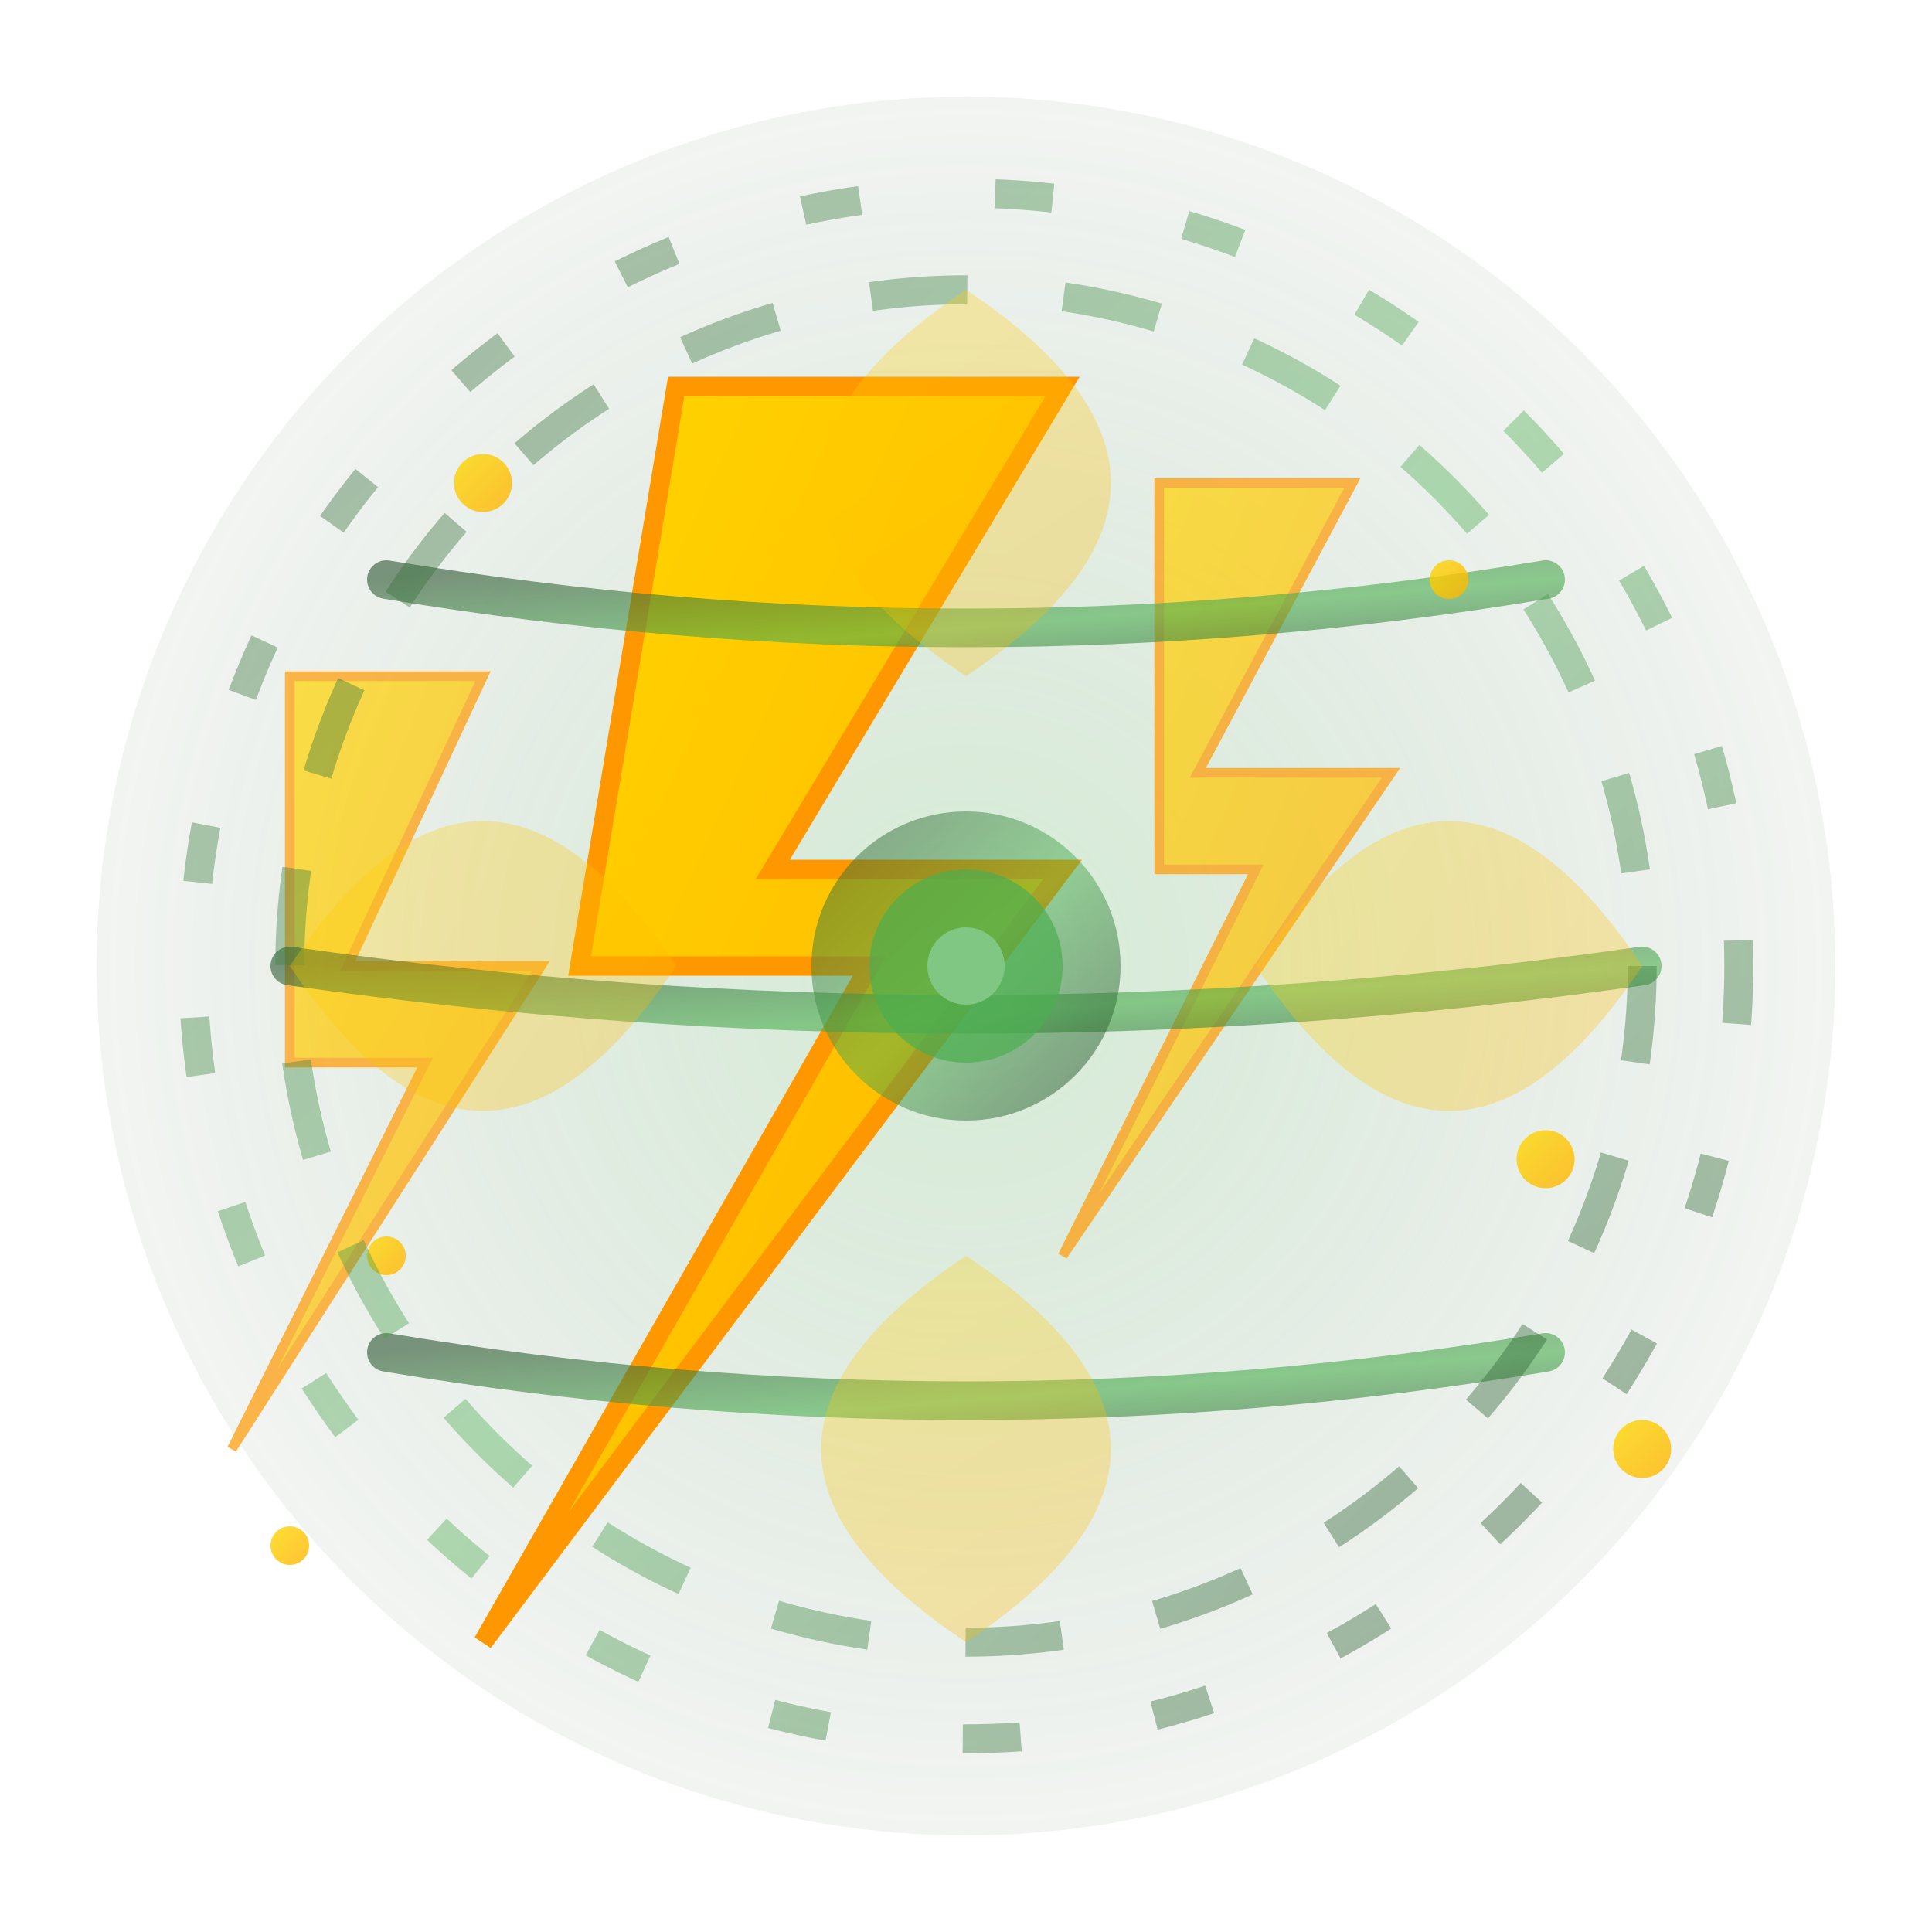 <svg xmlns="http://www.w3.org/2000/svg" viewBox="0 0 100 100" width="100" height="100">
  <defs>
    <linearGradient id="energyGradient" x1="0%" y1="0%" x2="100%" y2="100%">
      <stop offset="0%" style="stop-color:#2c5530;stop-opacity:1" />
      <stop offset="50%" style="stop-color:#4caf50;stop-opacity:1" />
      <stop offset="100%" style="stop-color:#1a3d1f;stop-opacity:1" />
    </linearGradient>
    <linearGradient id="lightningGradient" x1="0%" y1="0%" x2="100%" y2="100%">
      <stop offset="0%" style="stop-color:#ffd700;stop-opacity:1" />
      <stop offset="100%" style="stop-color:#ffb300;stop-opacity:1" />
    </linearGradient>
    <radialGradient id="glowGradient" cx="50%" cy="50%" r="50%">
      <stop offset="0%" style="stop-color:#4caf50;stop-opacity:0.8" />
      <stop offset="100%" style="stop-color:#2c5530;stop-opacity:0.2" />
    </radialGradient>
  </defs>
  
  <!-- Background energy field -->
  <circle cx="50" cy="50" r="45" fill="url(#glowGradient)" opacity="0.3"/>
  
  <!-- Main lightning bolt -->
  <path d="M35 20 L55 20 L40 45 L55 45 L25 85 L45 50 L30 50 L35 20 Z" 
        fill="url(#lightningGradient)" 
        stroke="#ff9800" 
        stroke-width="1"/>
  
  <!-- Secondary energy bolts -->
  <g opacity="0.7">
    <path d="M60 25 L70 25 L62 40 L72 40 L55 65 L65 45 L60 45 L60 25 Z" 
          fill="url(#lightningGradient)" 
          stroke="#ff9800" 
          stroke-width="0.5"/>
    <path d="M15 35 L25 35 L18 50 L28 50 L12 75 L22 55 L15 55 L15 35 Z" 
          fill="url(#lightningGradient)" 
          stroke="#ff9800" 
          stroke-width="0.5"/>
  </g>
  
  <!-- Energy flow lines -->
  <g stroke="url(#energyGradient)" stroke-width="2" fill="none" opacity="0.6">
    <path d="M20 30 Q50 35 80 30" stroke-linecap="round"/>
    <path d="M15 50 Q50 55 85 50" stroke-linecap="round"/>
    <path d="M20 70 Q50 75 80 70" stroke-linecap="round"/>
  </g>
  
  <!-- Energy particles -->
  <g fill="url(#lightningGradient)" opacity="0.8">
    <circle cx="25" cy="25" r="1.5"/>
    <circle cx="75" cy="30" r="1"/>
    <circle cx="80" cy="60" r="1.5"/>
    <circle cx="20" cy="65" r="1"/>
    <circle cx="85" cy="75" r="1.5"/>
    <circle cx="15" cy="80" r="1"/>
  </g>
  
  <!-- Orbital energy rings -->
  <g stroke="url(#energyGradient)" stroke-width="1.5" fill="none" opacity="0.4">
    <circle cx="50" cy="50" r="35" stroke-dasharray="5,5"/>
    <circle cx="50" cy="50" r="40" stroke-dasharray="3,7"/>
  </g>
  
  <!-- Central energy core -->
  <circle cx="50" cy="50" r="8" fill="url(#energyGradient)" opacity="0.5"/>
  <circle cx="50" cy="50" r="5" fill="#4caf50" opacity="0.7"/>
  <circle cx="50" cy="50" r="2" fill="#81c784"/>
  
  <!-- Power symbols -->
  <g stroke="url(#energyGradient)" stroke-width="2" fill="none" opacity="0.6">
    <!-- Plus signs for positive energy -->
    <line x1="88" y1="20" x2="92" y2="20"/>
    <line x1="90" y1="18" x2="90" y2="22"/>
    
    <line x1="8" y1="85" x2="12" y2="85"/>
    <line x1="10" y1="83" x2="10" y2="87"/>
    
    <line x1="85" y1="88" x2="89" y2="88"/>
    <line x1="87" y1="86" x2="87" y2="90"/>
  </g>
  
  <!-- Energy emanation effects -->
  <g opacity="0.3">
    <path d="M50 15 Q65 25 50 35 Q35 25 50 15" fill="url(#lightningGradient)"/>
    <path d="M85 50 Q75 65 65 50 Q75 35 85 50" fill="url(#lightningGradient)"/>
    <path d="M50 85 Q35 75 50 65 Q65 75 50 85" fill="url(#lightningGradient)"/>
    <path d="M15 50 Q25 35 35 50 Q25 65 15 50" fill="url(#lightningGradient)"/>
  </g>
</svg>
